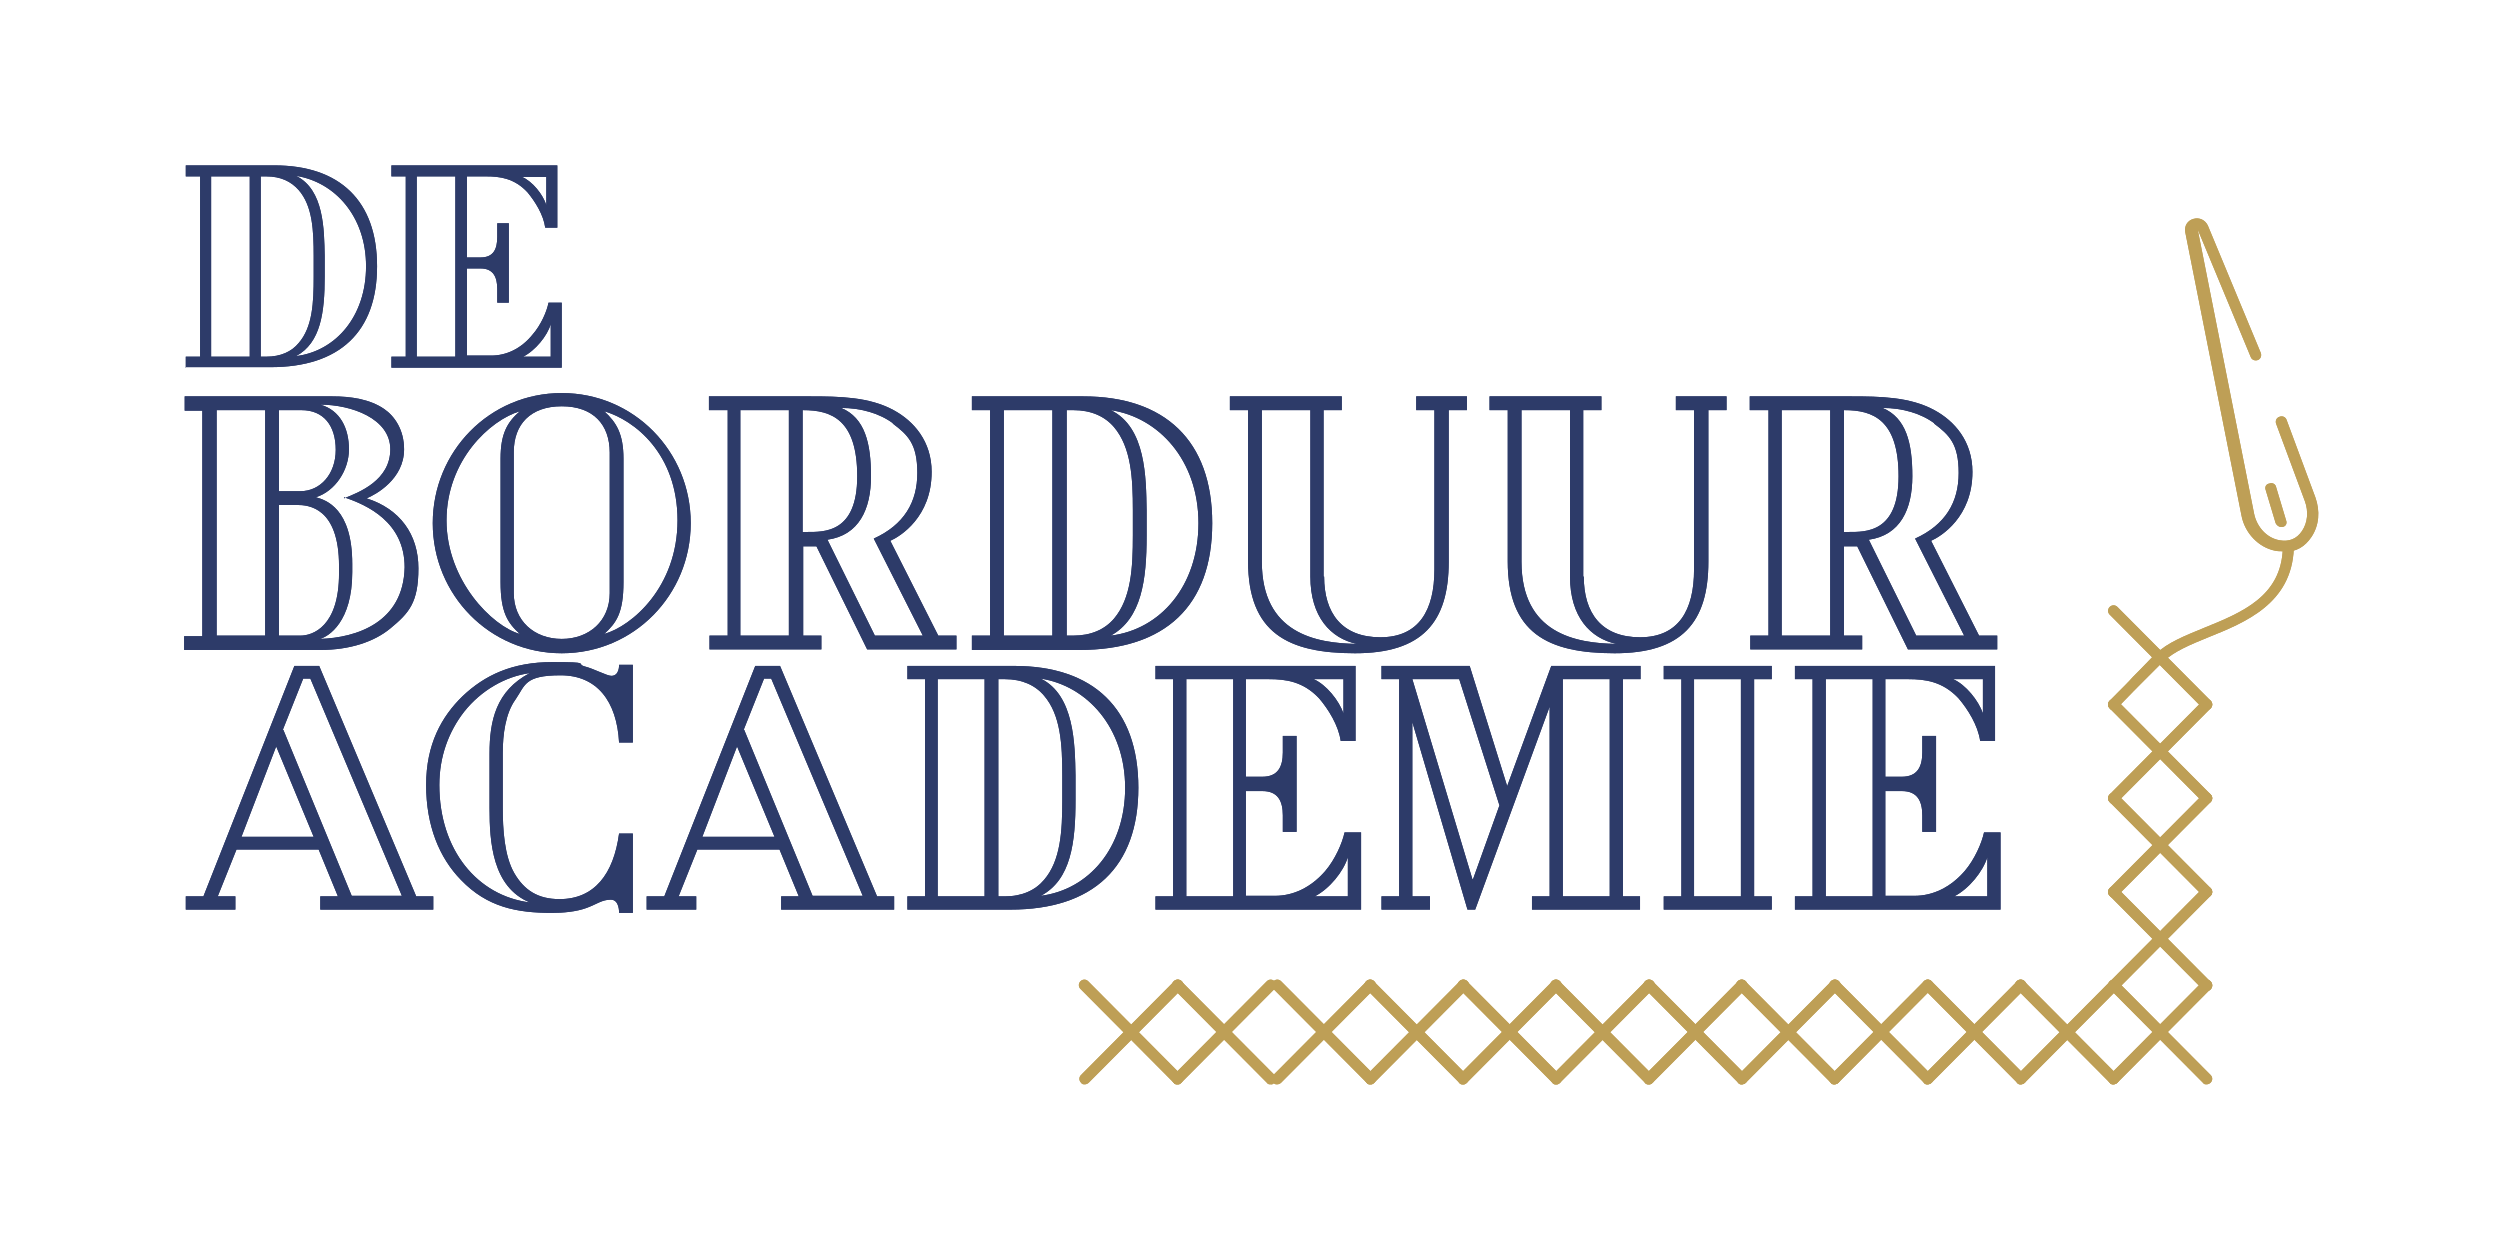 <?xml version="1.0" encoding="UTF-8"?>
<svg xmlns="http://www.w3.org/2000/svg" version="1.1" viewBox="0 0 453.5 226.8">
  <defs>
    <style>
      .cls-1 {
        fill: #2d3b69;
      }

      .cls-2 {
        fill: #be9f56;
      }
    </style>
  </defs>
  <!-- Generator: Adobe Illustrator 28.7.1, SVG Export Plug-In . SVG Version: 1.2.0 Build 142)  -->
  <g>
    <g id="Laag_1">
      <g id="Laag_2">
        <g>
          <g>
            <g>
              <path class="cls-1" d="M33.5,74.4v-2.5h26.8c3.3,0,6.8.5,9.4,2.3,1.9,1.3,3.6,3.8,3.6,7.3,0,5.4-5.1,8.2-6.8,8.9,6,1.9,9.4,6.5,9.4,12.7s-1.7,8.1-5.1,10.9c-2.9,2.4-7.3,3.9-12.7,3.9h-24.7v-2.5h3.3v-40.9h-3.3.1ZM48.1,115.3v-40.9h-8.8v40.9h8.8ZM50.6,89.1h3.9c3.6,0,6.4-3.1,6.4-7.5s-2.2-7.2-6.2-7.2h-4.1v14.7h0ZM54.5,115.3c2.2,0,7-1.6,7-11.3v-1.3c0-10.7-5.6-11.1-7.6-11.1h-3.3v23.7h3.9ZM62.4,90.4c2.8-1.1,8.4-3.3,8.4-8.9s-7.1-8.1-12.7-8.1c3.6,1,5.2,4.3,5.2,8.1s-2.5,7.6-6,8.7c1.8.5,6.6,2,6.6,12.1v1.5c0,9-4.3,11.7-5.9,12.1,6.7-.2,15.2-3,15.4-13,0-8.2-6.8-11.3-11-12.7v.2Z"></path>
              <path class="cls-1" d="M101.9,71.3c13.1,0,23.4,10.6,23.4,23.6s-10.3,23.6-23.4,23.6-23.4-10.6-23.4-23.6,10.3-23.6,23.4-23.6ZM90.8,83.2c0-4.5,1.2-6.6,3.5-8.6-5.4,1.6-13.3,8.9-13.3,19.8s8.3,19.2,13.3,20.6c-2.2-2-3.5-3.9-3.5-9.4v-22.4ZM110.6,82.1c0-5.1-3-8.4-8.7-8.4s-8.7,3.3-8.7,8.3v25.6c0,5,3.7,8.3,8.7,8.3s8.7-3.3,8.7-8.3v-25.5ZM113.1,105.6c0,5.6-1.3,7.4-3.5,9.4,5-1.4,13.3-8.5,13.3-20.6s-7.8-18.2-13.3-19.8c2.2,2,3.5,4.1,3.5,8.6v22.4Z"></path>
              <path class="cls-1" d="M131.9,74.4h-3.3v-2.5h18.4c5.3,0,10.7.1,15.1,2.5,3.7,2,6.9,5.7,6.9,11.2,0,8.2-5.7,11.7-7.5,12.5l8.7,17.2h3.3v2.5h-16.2l-9.2-18.7h-2.4v16.2h3.3v2.5h-20.3v-2.5h3.3v-40.9h0ZM143.1,115.3v-40.9h-8.8v40.9h8.8ZM145.6,74.4v22.1h.8c3.1,0,9.1.2,9.1-10.1s-4.7-12-9.8-12h-.1ZM162,76.8c-2.4-1.8-5.8-2.8-9.4-2.8,4.3,1.8,5.4,6.4,5.4,12.4s-2.2,10.7-7.9,11.5l8.6,17.4h8.7l-8.9-17.6c5.5-2.5,7.9-6.6,7.9-11.9s-1.7-6.9-4.5-9h0Z"></path>
              <path class="cls-1" d="M176.3,117.8v-2.5h3.3v-40.9h-3.3v-2.5h20.2c14.8,0,23.4,8,23.4,23s-8.5,23-24.1,23h-19.5ZM190.9,115.3v-40.9h-8.8v40.9h8.8ZM205.5,92.6c0-5.9-.3-11.4-3.4-15.1-1.7-2-4.2-3.1-7.4-3.1h-1.2v40.9h1.2c3.2,0,5.7-1.1,7.4-3.1,3.1-3.7,3.4-9.2,3.4-15.1v-4.6h0ZM208,97.2c0,8-.9,15-6.5,18.1,9-1.1,15.9-9,15.9-20.4s-7.2-19.2-15.9-20.5c6.4,3.1,6.4,12.3,6.5,18.2v4.6h0Z"></path>
              <path class="cls-1" d="M240.2,104.6c0,6.6,3.2,11,10.2,11s9.8-4.9,9.8-12.3v-28.9h-3.3v-2.5h9.2v2.5h-3.3v27.5c0,11-4.8,16.6-17,16.6s-19.4-3.7-19.4-16.7v-27.4h-3.3v-2.5h20.3v2.5h-3.3v30.2h0ZM237.7,74.4h-8.8v27.5c0,13,9.8,14.8,17.2,14.9-4.7-1-8.4-4.9-8.4-12.2v-30.2h0Z"></path>
              <path class="cls-1" d="M287.3,104.6c0,6.6,3.2,11,10.2,11s9.8-4.9,9.8-12.3v-28.9h-3.3v-2.5h9.2v2.5h-3.3v27.5c0,11-4.8,16.6-17,16.6s-19.4-3.7-19.4-16.7v-27.4h-3.3v-2.5h20.3v2.5h-3.3v30.2h0ZM284.8,74.4h-8.8v27.5c0,13,9.8,14.8,17.2,14.9-4.7-1-8.4-4.9-8.4-12.2v-30.2h0Z"></path>
              <path class="cls-1" d="M320.7,74.4h-3.3v-2.5h18.4c5.3,0,10.7.1,15.1,2.5,3.7,2,6.9,5.7,6.9,11.2,0,8.2-5.7,11.7-7.5,12.5l8.7,17.2h3.3v2.5h-16.2l-9.2-18.7h-2.4v16.2h3.3v2.5h-20.3v-2.5h3.3v-40.9h0ZM332,115.3v-40.9h-8.8v40.9h8.8ZM334.5,74.4v22.1h.8c3.1,0,9.1.2,9.1-10.1s-4.7-12-9.8-12h0ZM350.9,76.8c-2.4-1.8-5.8-2.8-9.4-2.8,4.3,1.8,5.4,6.4,5.4,12.4s-2.2,10.7-7.9,11.5l8.6,17.4h8.7l-8.9-17.6c5.5-2.5,7.9-6.6,7.9-11.9s-1.7-6.9-4.5-9h.1Z"></path>
            </g>
            <g>
              <path class="cls-1" d="M33.7,66.7v-2h2.6V32h-2.6v-2h16.1c11.8,0,18.6,6.4,18.6,18.3s-6.8,18.3-19.3,18.3h-15.5,0ZM45.3,64.7V32h-7v32.7h7ZM56.9,46.5c0-4.7-.2-9.1-2.7-12-1.4-1.6-3.3-2.5-5.9-2.5h-1v32.7h1c2.6,0,4.6-.9,5.9-2.5,2.5-2.9,2.7-7.3,2.7-12v-3.7ZM58.9,50.2c0,6.4-.7,12-5.2,14.4,7.2-.9,12.7-7.2,12.7-16.3s-5.7-15.3-12.7-16.4c5.1,2.5,5.1,9.8,5.2,14.5v3.7h0Z"></path>
              <path class="cls-1" d="M101.9,55.1v11.6h-30.9v-2h2.6V32h-2.6v-2h30.1v11.3h-2.2c-.3-2.3-1.8-4.7-3.2-6.4-2.4-2.6-5.1-2.9-7.5-2.9h-3.5v14.7h2.5c2.3,0,3-1.5,3-3.7v-2.5h2.1v14.4h-2.1v-2.5c0-2.1-.7-3.7-3-3.7h-2.5v15.8h4.4c2.7,0,5.4-1.2,7.5-3.8,1.5-1.7,2.6-4.2,2.9-5.8h2.4v.2ZM82.6,64.7V32h-7v32.7h7ZM94.7,32.1c1.9.8,3.8,3.2,4.4,5.1v-5.1h-4.4ZM94.9,64.7h5v-5.9c-.6,2.1-2.8,4.8-5,5.9Z"></path>
            </g>
            <g>
              <path class="cls-1" d="M78.6,162.6v2.4h-20.5v-2.4h3.2l-3.5-8.5h-14.9l-3.4,8.5h3.2v2.4h-9v-2.4h3.2l16.5-41.8h4.5l17.6,41.8h3.2-.1ZM43.8,151.8h13.1l-6.8-16.4-6.3,16.4ZM51.4,132.4l12.4,30.1h9.1l-16.6-39.4h-1.3l-3.7,9.3h0Z"></path>
              <path class="cls-1" d="M114.8,151.3v14.3h-2.5s.1-2.4-1.5-2.4-2.5.8-4.4,1.5-4.3.9-6.3.9c-6.3,0-11.7-1-16.5-6-3.9-4-6.3-9.8-6.3-17.2s2.8-12.4,6.6-16.1c4-3.8,9-6.2,16.3-6.2s4.1.3,5.9.8c1.6.4,4,1.7,4.8,1.7,1.5,0,1.4-2,1.4-2h2.5v14.1h-2.5c-.4-7.5-4-12.2-10.6-12.2s-6.4,1.8-8.2,4.4c-1.8,2.5-2.3,6.3-2.3,9.7v9.9c0,4,.3,8.8,2.1,11.9s4.3,4.7,8.2,4.7c6.3,0,9.8-4.5,10.8-11.9h2.5ZM88.8,136.7c0-6,1.2-11.4,7.3-14.6-4.4.6-8.8,3.1-11.9,7-2.8,3.6-4.5,8.1-4.5,13.3,0,11.8,6.9,20.1,16.4,21.3-6.8-2.8-7.3-11-7.3-17.1v-9.9h0Z"></path>
              <path class="cls-1" d="M162.2,162.6v2.4h-20.5v-2.4h3.2l-3.5-8.5h-14.9l-3.4,8.5h3.2v2.4h-9v-2.4h3.2l16.5-41.8h4.5l17.6,41.8h3.2-.1ZM127.4,151.8h13.1l-6.8-16.4-6.3,16.4h0ZM135,132.4l12.4,30.1h9.1l-16.6-39.4h-1.3l-3.7,9.3h.1Z"></path>
              <path class="cls-1" d="M164.6,165v-2.4h3.2v-39.4h-3.2v-2.4h19.4c14.3,0,22.5,7.7,22.5,22.1s-8.2,22.1-23.2,22.1h-18.7,0ZM178.6,162.6v-39.4h-8.5v39.4h8.5ZM192.7,140.7c0-5.7-.3-11-3.3-14.5-1.6-1.9-4-3-7.1-3h-1.2v39.4h1.2c3.1,0,5.5-1.1,7.1-3,3-3.5,3.3-8.8,3.3-14.5v-4.4ZM195.1,145.1c0,7.7-.8,14.5-6.3,17.4,8.7-1.1,15.3-8.7,15.3-19.6s-6.9-18.5-15.3-19.8c6.1,3,6.2,11.9,6.3,17.6v4.4Z"></path>
              <path class="cls-1" d="M246.9,151v14h-37.3v-2.4h3.2v-39.4h-3.2v-2.4h36.3v13.6h-2.7c-.4-2.8-2.2-5.7-3.9-7.7-2.9-3.1-6.1-3.5-9.1-3.5h-4.2v17.7h3c2.8,0,3.7-1.8,3.7-4.4v-3h2.5v17.4h-2.5v-3c0-2.6-.9-4.4-3.7-4.4h-3v19h5.3c3.3,0,6.5-1.5,9.1-4.5,1.8-2.1,3.1-5.1,3.5-7h3ZM223.7,162.6v-39.4h-8.5v39.4h8.5ZM238.3,123.2c2.3,1,4.6,3.9,5.4,6.2v-6.2h-5.4ZM238.5,162.6h6v-7.1c-.8,2.6-3.3,5.7-6,7.1Z"></path>
              <path class="cls-1" d="M297.5,162.6v2.4h-19.6v-2.4h3.2v-34.4l-13.5,36.8h-1.4l-10-34v31.6h3.2v2.4h-8.8v-2.4h3.2v-39.4h-3.2v-2.4h16l6.8,21.8,8-21.8h16.2v2.4h-3.2v39.4h3.2-.1ZM267.2,159.5h0l4.8-13.4-7.3-22.9h-8.5l10.9,36.3h.1ZM292,162.6v-39.4h-8.5v39.4h8.5Z"></path>
              <path class="cls-1" d="M318.2,162.6h3.2v2.4h-19.6v-2.4h3.2v-39.4h-3.2v-2.4h19.6v2.4h-3.2v39.4ZM315.8,162.6v-39.4h-8.5v39.4h8.5Z"></path>
              <path class="cls-1" d="M362.9,151v14h-37.3v-2.4h3.2v-39.4h-3.2v-2.4h36.3v13.6h-2.7c-.4-2.8-2.2-5.7-3.9-7.7-2.9-3.1-6.1-3.5-9.1-3.5h-4.2v17.7h3c2.8,0,3.7-1.8,3.7-4.4v-3h2.5v17.4h-2.5v-3c0-2.6-.9-4.4-3.7-4.4h-3v19h5.3c3.3,0,6.5-1.5,9.1-4.5,1.8-2.1,3.1-5.1,3.5-7h3ZM339.7,162.6v-39.4h-8.5v39.4h8.5ZM354.3,123.2c2.3,1,4.6,3.9,5.4,6.2v-6.2h-5.4ZM354.5,162.6h6v-7.1c-.8,2.6-3.3,5.7-6,7.1Z"></path>
            </g>
          </g>
          <g>
            <g>
              <path class="cls-2" d="M414.1,100c-.4,0-.9,0-1.4-.1-3-.6-5.5-3.2-6.1-6.4l-10.2-51.4c-.2-1.1.4-2.1,1.5-2.4s2.1.2,2.6,1.2l9.6,23.1c.2.5,0,1.1-.5,1.3-.5.2-1.1,0-1.3-.5l-9.6-23.1h0c0,0,0,0,0,.1l10.2,51.4c.5,2.4,2.3,4.4,4.6,4.8,1.7.3,3.1-.2,4.1-1.7s1.2-3.5.5-5.4l-5.2-14c-.2-.5,0-1.1.6-1.3.5-.2,1.1,0,1.3.6l5.2,14c.9,2.5.7,5.1-.7,7.2-1.2,1.8-2.8,2.7-4.8,2.7h-.3Z"></path>
              <path class="cls-2" d="M413.8,95.6c-.4,0-.8-.3-1-.7l-1.8-6c-.2-.5,0-1.1.7-1.2.5-.2,1.1.1,1.2.7l1.8,6c.2.5,0,1.1-.7,1.2h-.3,0Z"></path>
            </g>
            <path class="cls-2" d="M391.8,120.3c-.3,0-.5,0-.7-.3-.4-.4-.4-1,0-1.4,2-2,5.3-3.3,8.7-4.7,6.9-2.8,14-5.7,14.3-14.4,0-.6.5-1,1-1s1,.5,1,1c-.4,10-8.8,13.4-15.5,16.1-3.2,1.3-6.3,2.6-8,4.3-.2.2-.5.3-.7.3h0Z"></path>
            <g>
              <path class="cls-2" d="M383.4,128.8c-.3,0-.5,0-.7-.3-.4-.4-.4-1,0-1.4,2.8-2.8,3.5-3.5,4.2-4.3.7-.7,1.4-1.4,4.2-4.3.4-.4,1-.4,1.4,0s.4,1,0,1.4l-4.2,4.2c-.7.7-1.4,1.4-4.2,4.3-.2.2-.5.3-.7.3h0Z"></path>
              <path class="cls-2" d="M400.3,128.8c-.3,0-.5,0-.7-.3l-16.9-17c-.4-.4-.4-1,0-1.4s1-.4,1.4,0l16.9,17c.4.4.4,1,0,1.4-.2.2-.5.3-.7.3Z"></path>
            </g>
            <g>
              <path class="cls-2" d="M383.4,145.8c-.3,0-.5,0-.7-.3-.4-.4-.4-1,0-1.4l16.9-17c.4-.4,1-.4,1.4,0s.4,1,0,1.4l-16.9,17c-.2.2-.5.3-.7.3Z"></path>
              <path class="cls-2" d="M400.3,145.8c-.3,0-.5,0-.7-.3l-16.9-17c-.4-.4-.4-1,0-1.4s1-.4,1.4,0l16.9,17c.4.4.4,1,0,1.4-.2.2-.5.3-.7.3Z"></path>
            </g>
            <g>
              <path class="cls-2" d="M383.4,162.8c-.3,0-.5,0-.7-.3-.4-.4-.4-1,0-1.4l16.9-17c.4-.4,1-.4,1.4,0s.4,1,0,1.4l-16.9,17c-.2.2-.5.3-.7.3Z"></path>
              <path class="cls-2" d="M400.3,162.8c-.3,0-.5,0-.7-.3l-16.9-17c-.4-.4-.4-1,0-1.4s1-.4,1.4,0l16.9,17c.4.4.4,1,0,1.4-.2.2-.5.3-.7.3Z"></path>
            </g>
            <g>
              <path class="cls-2" d="M383.4,179.8c-.3,0-.5,0-.7-.3-.4-.4-.4-1,0-1.4l16.9-17c.4-.4,1-.4,1.4,0s.4,1,0,1.4l-16.9,17c-.2.2-.5.3-.7.3Z"></path>
              <path class="cls-2" d="M400.3,179.8c-.3,0-.5,0-.7-.3l-16.9-17c-.4-.4-.4-1,0-1.4s1-.4,1.4,0l16.9,17c.4.4.4,1,0,1.4-.2.2-.5.3-.7.3Z"></path>
            </g>
            <g>
              <path class="cls-2" d="M383.4,196.7c-.3,0-.5,0-.7-.3-.4-.4-.4-1,0-1.4l16.9-17c.4-.4,1-.4,1.4,0s.4,1,0,1.4l-16.9,17c-.2.2-.5.3-.7.3Z"></path>
              <path class="cls-2" d="M400.3,196.7c-.3,0-.5,0-.7-.3l-16.9-17c-.4-.4-.4-1,0-1.4s1-.4,1.4,0l16.9,17c.4.4.4,1,0,1.4-.2.2-.5.3-.7.3Z"></path>
            </g>
            <g>
              <path class="cls-2" d="M366.6,196.7c-.3,0-.5,0-.7-.3-.4-.4-.4-1,0-1.4l16.9-17c.4-.4,1-.4,1.4,0s.4,1,0,1.4l-16.9,17c-.2.2-.5.3-.7.3Z"></path>
              <path class="cls-2" d="M383.4,196.7c-.3,0-.5,0-.7-.3l-16.9-17c-.4-.4-.4-1,0-1.4s1-.4,1.4,0l16.9,17c.4.4.4,1,0,1.4-.2.2-.5.3-.7.3Z"></path>
            </g>
            <g>
              <path class="cls-2" d="M349.7,196.7c-.3,0-.5,0-.7-.3-.4-.4-.4-1,0-1.4l16.9-17c.4-.4,1-.4,1.4,0s.4,1,0,1.4l-16.9,17c-.2.2-.5.3-.7.3Z"></path>
              <path class="cls-2" d="M366.6,196.7c-.3,0-.5,0-.7-.3l-16.9-17c-.4-.4-.4-1,0-1.4s1-.4,1.4,0l16.9,17c.4.4.4,1,0,1.4-.2.2-.5.3-.7.3Z"></path>
            </g>
            <g>
              <path class="cls-2" d="M332.8,196.7c-.3,0-.5,0-.7-.3-.4-.4-.4-1,0-1.4l16.9-17c.4-.4,1-.4,1.4,0s.4,1,0,1.4l-16.9,17c-.2.2-.5.3-.7.3Z"></path>
              <path class="cls-2" d="M349.7,196.7c-.3,0-.5,0-.7-.3l-16.9-17c-.4-.4-.4-1,0-1.4s1-.4,1.4,0l16.9,17c.4.4.4,1,0,1.4-.2.2-.5.3-.7.3Z"></path>
            </g>
            <g>
              <path class="cls-2" d="M316,196.7c-.3,0-.5,0-.7-.3-.4-.4-.4-1,0-1.4l16.9-17c.4-.4,1-.4,1.4,0s.4,1,0,1.4l-16.9,17c-.2.2-.5.3-.7.3Z"></path>
              <path class="cls-2" d="M332.8,196.7c-.3,0-.5,0-.7-.3l-16.9-17c-.4-.4-.4-1,0-1.4s1-.4,1.4,0l16.9,17c.4.4.4,1,0,1.4-.2.2-.5.3-.7.3Z"></path>
            </g>
            <g>
              <path class="cls-2" d="M299.1,196.7c-.3,0-.5,0-.7-.3-.4-.4-.4-1,0-1.4l16.9-17c.4-.4,1-.4,1.4,0s.4,1,0,1.4l-16.9,17c-.2.2-.5.3-.7.3h0Z"></path>
              <path class="cls-2" d="M316,196.7c-.3,0-.5,0-.7-.3l-16.9-17c-.4-.4-.4-1,0-1.4s1-.4,1.4,0l16.9,17c.4.4.4,1,0,1.4-.2.2-.5.3-.7.3Z"></path>
            </g>
            <g>
              <path class="cls-2" d="M282.3,196.7c-.3,0-.5,0-.7-.3-.4-.4-.4-1,0-1.4l16.9-17c.4-.4,1-.4,1.4,0s.4,1,0,1.4l-16.9,17c-.2.2-.5.3-.7.3h0Z"></path>
              <path class="cls-2" d="M299.1,196.7c-.3,0-.5,0-.7-.3l-16.9-17c-.4-.4-.4-1,0-1.4s1-.4,1.4,0l16.9,17c.4.4.4,1,0,1.4s-.5.3-.7.3h0Z"></path>
            </g>
            <g>
              <path class="cls-2" d="M265.4,196.7c-.3,0-.5,0-.7-.3-.4-.4-.4-1,0-1.4l16.9-17c.4-.4,1-.4,1.4,0s.4,1,0,1.4l-16.9,17c-.2.2-.5.3-.7.3h0Z"></path>
              <path class="cls-2" d="M282.3,196.7c-.3,0-.5,0-.7-.3l-16.9-17c-.4-.4-.4-1,0-1.4s1-.4,1.4,0l16.9,17c.4.4.4,1,0,1.4s-.5.3-.7.3h0Z"></path>
            </g>
            <g>
              <path class="cls-2" d="M248.6,196.7c-.3,0-.5,0-.7-.3-.4-.4-.4-1,0-1.4l16.9-17c.4-.4,1-.4,1.4,0s.4,1,0,1.4l-16.9,17c-.2.2-.5.3-.7.3h0Z"></path>
              <path class="cls-2" d="M265.4,196.7c-.3,0-.5,0-.7-.3l-16.9-17c-.4-.4-.4-1,0-1.4s1-.4,1.4,0l16.9,17c.4.4.4,1,0,1.4s-.5.3-.7.3h0Z"></path>
            </g>
            <g>
              <path class="cls-2" d="M231.7,196.7c-.3,0-.5,0-.7-.3-.4-.4-.4-1,0-1.4l16.9-17c.4-.4,1-.4,1.4,0s.4,1,0,1.4l-16.9,17c-.2.2-.5.3-.7.3h0Z"></path>
              <path class="cls-2" d="M248.6,196.7c-.3,0-.5,0-.7-.3l-16.9-17c-.4-.4-.4-1,0-1.4s1-.4,1.4,0l16.9,17c.4.4.4,1,0,1.4s-.5.3-.7.3h0Z"></path>
            </g>
            <g>
              <path class="cls-2" d="M213.6,196.7c-.3,0-.5,0-.7-.3-.4-.4-.4-1,0-1.4l16.9-17c.4-.4,1-.4,1.4,0s.4,1,0,1.4l-16.9,17c-.2.2-.5.3-.7.3h0Z"></path>
              <path class="cls-2" d="M230.5,196.7c-.3,0-.5,0-.7-.3l-16.9-17c-.4-.4-.4-1,0-1.4s1-.4,1.4,0l16.9,17c.4.4.4,1,0,1.4s-.5.3-.7.3h0Z"></path>
            </g>
            <g>
              <path class="cls-2" d="M196.8,196.7c-.3,0-.5,0-.7-.3-.4-.4-.4-1,0-1.4l16.9-17c.4-.4,1-.4,1.4,0s.4,1,0,1.4l-16.9,17c-.2.2-.5.3-.7.3h0Z"></path>
              <path class="cls-2" d="M213.6,196.7c-.3,0-.5,0-.7-.3l-16.9-17c-.4-.4-.4-1,0-1.4s1-.4,1.4,0l16.9,17c.4.4.4,1,0,1.4s-.4.3-.7.3h0Z"></path>
            </g>
          </g>
          <g>
            <g>
              <path class="cls-1" d="M33.5,74.4v-2.5h26.8c3.3,0,6.8.5,9.4,2.3,1.9,1.3,3.6,3.8,3.6,7.3,0,5.4-5.1,8.2-6.8,8.9,6,1.9,9.4,6.5,9.4,12.7s-1.7,8.1-5.1,10.9c-2.9,2.4-7.3,3.9-12.7,3.9h-24.7v-2.5h3.3v-40.9h-3.3.1ZM48.1,115.3v-40.9h-8.8v40.9h8.8ZM50.6,89.1h3.9c3.6,0,6.4-3.1,6.4-7.5s-2.2-7.2-6.2-7.2h-4.1v14.7h0ZM54.5,115.3c2.2,0,7-1.6,7-11.3v-1.3c0-10.7-5.6-11.1-7.6-11.1h-3.3v23.7h3.9ZM62.4,90.4c2.8-1.1,8.4-3.3,8.4-8.9s-7.1-8.1-12.7-8.1c3.6,1,5.2,4.3,5.2,8.1s-2.5,7.6-6,8.7c1.8.5,6.6,2,6.6,12.1v1.5c0,9-4.3,11.7-5.9,12.1,6.7-.2,15.2-3,15.4-13,0-8.2-6.8-11.3-11-12.7v.2Z"></path>
              <path class="cls-1" d="M101.9,71.3c13.1,0,23.4,10.6,23.4,23.6s-10.3,23.6-23.4,23.6-23.4-10.6-23.4-23.6,10.3-23.6,23.4-23.6ZM90.8,83.2c0-4.5,1.2-6.6,3.5-8.6-5.4,1.6-13.3,8.9-13.3,19.8s8.3,19.2,13.3,20.6c-2.2-2-3.5-3.9-3.5-9.4v-22.4ZM110.6,82.1c0-5.1-3-8.4-8.7-8.4s-8.7,3.3-8.7,8.3v25.6c0,5,3.7,8.3,8.7,8.3s8.7-3.3,8.7-8.3v-25.5ZM113.1,105.6c0,5.6-1.3,7.4-3.5,9.4,5-1.4,13.3-8.5,13.3-20.6s-7.8-18.2-13.3-19.8c2.2,2,3.5,4.1,3.5,8.6v22.4Z"></path>
              <path class="cls-1" d="M131.9,74.4h-3.3v-2.5h18.4c5.3,0,10.7.1,15.1,2.5,3.7,2,6.9,5.7,6.9,11.2,0,8.2-5.7,11.7-7.5,12.5l8.7,17.2h3.3v2.5h-16.2l-9.2-18.7h-2.4v16.2h3.3v2.5h-20.3v-2.5h3.3v-40.9h0ZM143.1,115.3v-40.9h-8.8v40.9h8.8ZM145.6,74.4v22.1h.8c3.1,0,9.1.2,9.1-10.1s-4.7-12-9.8-12h-.1ZM162,76.8c-2.4-1.8-5.8-2.8-9.4-2.8,4.3,1.8,5.4,6.4,5.4,12.4s-2.2,10.7-7.9,11.5l8.6,17.4h8.7l-8.9-17.6c5.5-2.5,7.9-6.6,7.9-11.9s-1.7-6.9-4.5-9h0Z"></path>
              <path class="cls-1" d="M176.3,117.8v-2.5h3.3v-40.9h-3.3v-2.5h20.2c14.8,0,23.4,8,23.4,23s-8.5,23-24.1,23h-19.5ZM190.9,115.3v-40.9h-8.8v40.9h8.8ZM205.5,92.6c0-5.9-.3-11.4-3.4-15.1-1.7-2-4.2-3.1-7.4-3.1h-1.2v40.9h1.2c3.2,0,5.7-1.1,7.4-3.1,3.1-3.7,3.4-9.2,3.4-15.1v-4.6h0ZM208,97.2c0,8-.9,15-6.5,18.1,9-1.1,15.9-9,15.9-20.4s-7.2-19.2-15.9-20.5c6.4,3.1,6.4,12.3,6.5,18.2v4.6h0Z"></path>
              <path class="cls-1" d="M240.2,104.6c0,6.6,3.2,11,10.2,11s9.8-4.9,9.8-12.3v-28.9h-3.3v-2.5h9.2v2.5h-3.3v27.5c0,11-4.8,16.6-17,16.6s-19.4-3.7-19.4-16.7v-27.4h-3.3v-2.5h20.3v2.5h-3.3v30.2h0ZM237.7,74.4h-8.8v27.5c0,13,9.8,14.8,17.2,14.9-4.7-1-8.4-4.9-8.4-12.2v-30.2h0Z"></path>
              <path class="cls-1" d="M287.3,104.6c0,6.6,3.2,11,10.2,11s9.8-4.9,9.8-12.3v-28.9h-3.3v-2.5h9.2v2.5h-3.3v27.5c0,11-4.8,16.6-17,16.6s-19.4-3.7-19.4-16.7v-27.4h-3.3v-2.5h20.3v2.5h-3.3v30.2h0ZM284.8,74.4h-8.8v27.5c0,13,9.8,14.8,17.2,14.9-4.7-1-8.4-4.9-8.4-12.2v-30.2h0Z"></path>
              <path class="cls-1" d="M320.7,74.4h-3.3v-2.5h18.4c5.3,0,10.7.1,15.1,2.5,3.7,2,6.9,5.7,6.9,11.2,0,8.2-5.7,11.7-7.5,12.5l8.7,17.2h3.3v2.5h-16.2l-9.2-18.7h-2.4v16.2h3.3v2.5h-20.3v-2.5h3.3v-40.9h0ZM332,115.3v-40.9h-8.8v40.9h8.8ZM334.5,74.4v22.1h.8c3.1,0,9.1.2,9.1-10.1s-4.7-12-9.8-12h0ZM350.9,76.8c-2.4-1.8-5.8-2.8-9.4-2.8,4.3,1.8,5.4,6.4,5.4,12.4s-2.2,10.7-7.9,11.5l8.6,17.4h8.7l-8.9-17.6c5.5-2.5,7.9-6.6,7.9-11.9s-1.7-6.9-4.5-9h.1Z"></path>
            </g>
            <g>
              <path class="cls-1" d="M33.7,66.7v-2h2.6V32h-2.6v-2h16.1c11.8,0,18.6,6.4,18.6,18.3s-6.8,18.3-19.3,18.3h-15.5,0ZM45.3,64.7V32h-7v32.7h7ZM56.9,46.5c0-4.7-.2-9.1-2.7-12-1.4-1.6-3.3-2.5-5.9-2.5h-1v32.7h1c2.6,0,4.6-.9,5.9-2.5,2.5-2.9,2.7-7.3,2.7-12v-3.7ZM58.9,50.2c0,6.4-.7,12-5.2,14.4,7.2-.9,12.7-7.2,12.7-16.3s-5.7-15.3-12.7-16.4c5.1,2.5,5.1,9.8,5.2,14.5v3.7h0Z"></path>
              <path class="cls-1" d="M101.9,55.1v11.6h-30.9v-2h2.6V32h-2.6v-2h30.1v11.3h-2.2c-.3-2.3-1.8-4.7-3.2-6.4-2.4-2.6-5.1-2.9-7.5-2.9h-3.5v14.7h2.5c2.3,0,3-1.5,3-3.7v-2.5h2.1v14.4h-2.1v-2.5c0-2.1-.7-3.7-3-3.7h-2.5v15.8h4.4c2.7,0,5.4-1.2,7.5-3.8,1.5-1.7,2.6-4.2,2.9-5.8h2.4v.2ZM82.6,64.7V32h-7v32.7h7ZM94.7,32.1c1.9.8,3.8,3.2,4.4,5.1v-5.1h-4.4ZM94.9,64.7h5v-5.9c-.6,2.1-2.8,4.8-5,5.9Z"></path>
            </g>
            <g>
              <path class="cls-1" d="M78.6,162.6v2.4h-20.5v-2.4h3.2l-3.5-8.5h-14.9l-3.4,8.5h3.2v2.4h-9v-2.4h3.2l16.5-41.8h4.5l17.6,41.8h3.2-.1ZM43.8,151.8h13.1l-6.8-16.4-6.3,16.4ZM51.4,132.4l12.4,30.1h9.1l-16.6-39.4h-1.3l-3.7,9.3h0Z"></path>
              <path class="cls-1" d="M114.8,151.3v14.3h-2.5s.1-2.4-1.5-2.4-2.5.8-4.4,1.5-4.3.9-6.3.9c-6.3,0-11.7-1-16.5-6-3.9-4-6.3-9.8-6.3-17.2s2.8-12.4,6.6-16.1c4-3.8,9-6.2,16.3-6.2s4.1.3,5.9.8c1.6.4,4,1.7,4.8,1.7,1.5,0,1.4-2,1.4-2h2.5v14.1h-2.5c-.4-7.5-4-12.2-10.6-12.2s-6.4,1.8-8.2,4.4c-1.8,2.5-2.3,6.3-2.3,9.7v9.9c0,4,.3,8.8,2.1,11.9s4.3,4.7,8.2,4.7c6.3,0,9.8-4.5,10.8-11.9h2.5ZM88.8,136.7c0-6,1.2-11.4,7.3-14.6-4.4.6-8.8,3.1-11.9,7-2.8,3.6-4.5,8.1-4.5,13.3,0,11.8,6.9,20.1,16.4,21.3-6.8-2.8-7.3-11-7.3-17.1v-9.9h0Z"></path>
              <path class="cls-1" d="M162.2,162.6v2.4h-20.5v-2.4h3.2l-3.5-8.5h-14.9l-3.4,8.5h3.2v2.4h-9v-2.4h3.2l16.5-41.8h4.5l17.6,41.8h3.2-.1ZM127.4,151.8h13.1l-6.8-16.4-6.3,16.4h0ZM135,132.4l12.4,30.1h9.1l-16.6-39.4h-1.3l-3.7,9.3h.1Z"></path>
              <path class="cls-1" d="M164.6,165v-2.4h3.2v-39.4h-3.2v-2.4h19.4c14.3,0,22.5,7.7,22.5,22.1s-8.2,22.1-23.2,22.1h-18.7,0ZM178.6,162.6v-39.4h-8.5v39.4h8.5ZM192.7,140.7c0-5.7-.3-11-3.3-14.5-1.6-1.9-4-3-7.1-3h-1.2v39.4h1.2c3.1,0,5.5-1.1,7.1-3,3-3.5,3.3-8.8,3.3-14.5v-4.4ZM195.1,145.1c0,7.7-.8,14.5-6.3,17.4,8.7-1.1,15.3-8.7,15.3-19.6s-6.9-18.5-15.3-19.8c6.1,3,6.2,11.9,6.3,17.6v4.4Z"></path>
              <path class="cls-1" d="M246.9,151v14h-37.3v-2.4h3.2v-39.4h-3.2v-2.4h36.3v13.6h-2.7c-.4-2.8-2.2-5.7-3.9-7.7-2.9-3.1-6.1-3.5-9.1-3.5h-4.2v17.7h3c2.8,0,3.7-1.8,3.7-4.4v-3h2.5v17.4h-2.5v-3c0-2.6-.9-4.4-3.7-4.4h-3v19h5.3c3.3,0,6.5-1.5,9.1-4.5,1.8-2.1,3.1-5.1,3.5-7h3ZM223.7,162.6v-39.4h-8.5v39.4h8.5ZM238.3,123.2c2.3,1,4.6,3.9,5.4,6.2v-6.2h-5.4ZM238.5,162.6h6v-7.1c-.8,2.6-3.3,5.7-6,7.1Z"></path>
              <path class="cls-1" d="M297.5,162.6v2.4h-19.6v-2.4h3.2v-34.4l-13.5,36.8h-1.4l-10-34v31.6h3.2v2.4h-8.8v-2.4h3.2v-39.4h-3.2v-2.4h16l6.8,21.8,8-21.8h16.2v2.4h-3.2v39.4h3.2-.1ZM267.2,159.5h0l4.8-13.4-7.3-22.9h-8.5l10.9,36.3h.1ZM292,162.6v-39.4h-8.5v39.4h8.5Z"></path>
              <path class="cls-1" d="M318.2,162.6h3.2v2.4h-19.6v-2.4h3.2v-39.4h-3.2v-2.4h19.6v2.4h-3.2v39.4ZM315.8,162.6v-39.4h-8.5v39.4h8.5Z"></path>
              <path class="cls-1" d="M362.9,151v14h-37.3v-2.4h3.2v-39.4h-3.2v-2.4h36.3v13.6h-2.7c-.4-2.8-2.2-5.7-3.9-7.7-2.9-3.1-6.1-3.5-9.1-3.5h-4.2v17.7h3c2.8,0,3.7-1.8,3.7-4.4v-3h2.5v17.4h-2.5v-3c0-2.6-.9-4.4-3.7-4.4h-3v19h5.3c3.3,0,6.5-1.5,9.1-4.5,1.8-2.1,3.1-5.1,3.5-7h3ZM339.7,162.6v-39.4h-8.5v39.4h8.5ZM354.3,123.2c2.3,1,4.6,3.9,5.4,6.2v-6.2h-5.4ZM354.5,162.6h6v-7.1c-.8,2.6-3.3,5.7-6,7.1Z"></path>
            </g>
          </g>
          <g>
            <g>
              <path class="cls-2" d="M414.1,100c-.4,0-.9,0-1.4-.1-3-.6-5.5-3.2-6.1-6.4l-10.2-51.4c-.2-1.1.4-2.1,1.5-2.4s2.1.2,2.6,1.2l9.6,23.1c.2.5,0,1.1-.5,1.3-.5.2-1.1,0-1.3-.5l-9.6-23.1h0c0,0,0,0,0,.1l10.2,51.4c.5,2.4,2.3,4.4,4.6,4.8,1.7.3,3.1-.2,4.1-1.7s1.2-3.5.5-5.4l-5.2-14c-.2-.5,0-1.1.6-1.3.5-.2,1.1,0,1.3.6l5.2,14c.9,2.5.7,5.1-.7,7.2-1.2,1.8-2.8,2.7-4.8,2.7h-.3Z"></path>
              <path class="cls-2" d="M413.8,95.6c-.4,0-.8-.3-1-.7l-1.8-6c-.2-.5,0-1.1.7-1.2.5-.2,1.1.1,1.2.7l1.8,6c.2.5,0,1.1-.7,1.2h-.3,0Z"></path>
            </g>
            <path class="cls-2" d="M391.8,120.3c-.3,0-.5,0-.7-.3-.4-.4-.4-1,0-1.4,2-2,5.3-3.3,8.7-4.7,6.9-2.8,14-5.7,14.3-14.4,0-.6.5-1,1-1s1,.5,1,1c-.4,10-8.8,13.4-15.5,16.1-3.2,1.3-6.3,2.6-8,4.3-.2.2-.5.3-.7.3h0Z"></path>
            <g>
              <path class="cls-2" d="M383.4,128.8c-.3,0-.5,0-.7-.3-.4-.4-.4-1,0-1.4,2.8-2.8,3.5-3.5,4.2-4.3.7-.7,1.4-1.4,4.2-4.3.4-.4,1-.4,1.4,0s.4,1,0,1.4l-4.2,4.2c-.7.7-1.4,1.4-4.2,4.3-.2.2-.5.3-.7.3h0Z"></path>
              <path class="cls-2" d="M400.3,128.8c-.3,0-.5,0-.7-.3l-16.9-17c-.4-.4-.4-1,0-1.4s1-.4,1.4,0l16.9,17c.4.4.4,1,0,1.4-.2.2-.5.3-.7.3Z"></path>
            </g>
            <g>
              <path class="cls-2" d="M383.4,145.8c-.3,0-.5,0-.7-.3-.4-.4-.4-1,0-1.4l16.9-17c.4-.4,1-.4,1.4,0s.4,1,0,1.4l-16.9,17c-.2.2-.5.3-.7.3Z"></path>
              <path class="cls-2" d="M400.3,145.8c-.3,0-.5,0-.7-.3l-16.9-17c-.4-.4-.4-1,0-1.4s1-.4,1.4,0l16.9,17c.4.4.4,1,0,1.4-.2.2-.5.3-.7.3Z"></path>
            </g>
            <g>
              <path class="cls-2" d="M383.4,162.8c-.3,0-.5,0-.7-.3-.4-.4-.4-1,0-1.4l16.9-17c.4-.4,1-.4,1.4,0s.4,1,0,1.4l-16.9,17c-.2.2-.5.3-.7.3Z"></path>
              <path class="cls-2" d="M400.3,162.8c-.3,0-.5,0-.7-.3l-16.9-17c-.4-.4-.4-1,0-1.4s1-.4,1.4,0l16.9,17c.4.4.4,1,0,1.4-.2.2-.5.3-.7.3Z"></path>
            </g>
            <g>
              <path class="cls-2" d="M383.4,179.8c-.3,0-.5,0-.7-.3-.4-.4-.4-1,0-1.4l16.9-17c.4-.4,1-.4,1.4,0s.4,1,0,1.4l-16.9,17c-.2.2-.5.3-.7.3Z"></path>
              <path class="cls-2" d="M400.3,179.8c-.3,0-.5,0-.7-.3l-16.9-17c-.4-.4-.4-1,0-1.4s1-.4,1.4,0l16.9,17c.4.4.4,1,0,1.4-.2.2-.5.3-.7.3Z"></path>
            </g>
            <g>
              <path class="cls-2" d="M383.4,196.7c-.3,0-.5,0-.7-.3-.4-.4-.4-1,0-1.4l16.9-17c.4-.4,1-.4,1.4,0s.4,1,0,1.4l-16.9,17c-.2.2-.5.3-.7.3Z"></path>
              <path class="cls-2" d="M400.3,196.7c-.3,0-.5,0-.7-.3l-16.9-17c-.4-.4-.4-1,0-1.4s1-.4,1.4,0l16.9,17c.4.4.4,1,0,1.4-.2.2-.5.3-.7.3Z"></path>
            </g>
            <g>
              <path class="cls-2" d="M366.6,196.7c-.3,0-.5,0-.7-.3-.4-.4-.4-1,0-1.4l16.9-17c.4-.4,1-.4,1.4,0s.4,1,0,1.4l-16.9,17c-.2.2-.5.3-.7.3Z"></path>
              <path class="cls-2" d="M383.4,196.7c-.3,0-.5,0-.7-.3l-16.9-17c-.4-.4-.4-1,0-1.4s1-.4,1.4,0l16.9,17c.4.4.4,1,0,1.4-.2.2-.5.3-.7.3Z"></path>
            </g>
            <g>
              <path class="cls-2" d="M349.7,196.7c-.3,0-.5,0-.7-.3-.4-.4-.4-1,0-1.4l16.9-17c.4-.4,1-.4,1.4,0s.4,1,0,1.4l-16.9,17c-.2.2-.5.3-.7.3Z"></path>
              <path class="cls-2" d="M366.6,196.7c-.3,0-.5,0-.7-.3l-16.9-17c-.4-.4-.4-1,0-1.4s1-.4,1.4,0l16.9,17c.4.4.4,1,0,1.4-.2.2-.5.3-.7.3Z"></path>
            </g>
            <g>
              <path class="cls-2" d="M332.8,196.7c-.3,0-.5,0-.7-.3-.4-.4-.4-1,0-1.4l16.9-17c.4-.4,1-.4,1.4,0s.4,1,0,1.4l-16.9,17c-.2.2-.5.3-.7.3Z"></path>
              <path class="cls-2" d="M349.7,196.7c-.3,0-.5,0-.7-.3l-16.9-17c-.4-.4-.4-1,0-1.4s1-.4,1.4,0l16.9,17c.4.4.4,1,0,1.4-.2.2-.5.3-.7.3Z"></path>
            </g>
            <g>
              <path class="cls-2" d="M316,196.7c-.3,0-.5,0-.7-.3-.4-.4-.4-1,0-1.4l16.9-17c.4-.4,1-.4,1.4,0s.4,1,0,1.4l-16.9,17c-.2.2-.5.3-.7.3Z"></path>
              <path class="cls-2" d="M332.8,196.7c-.3,0-.5,0-.7-.3l-16.9-17c-.4-.4-.4-1,0-1.4s1-.4,1.4,0l16.9,17c.4.4.4,1,0,1.4-.2.2-.5.3-.7.3Z"></path>
            </g>
            <g>
              <path class="cls-2" d="M299.1,196.7c-.3,0-.5,0-.7-.3-.4-.4-.4-1,0-1.4l16.9-17c.4-.4,1-.4,1.4,0s.4,1,0,1.4l-16.9,17c-.2.2-.5.3-.7.3h0Z"></path>
              <path class="cls-2" d="M316,196.7c-.3,0-.5,0-.7-.3l-16.9-17c-.4-.4-.4-1,0-1.4s1-.4,1.4,0l16.9,17c.4.4.4,1,0,1.4-.2.2-.5.3-.7.3Z"></path>
            </g>
            <g>
              <path class="cls-2" d="M282.3,196.7c-.3,0-.5,0-.7-.3-.4-.4-.4-1,0-1.4l16.9-17c.4-.4,1-.4,1.4,0s.4,1,0,1.4l-16.9,17c-.2.2-.5.3-.7.3h0Z"></path>
              <path class="cls-2" d="M299.1,196.7c-.3,0-.5,0-.7-.3l-16.9-17c-.4-.4-.4-1,0-1.4s1-.4,1.4,0l16.9,17c.4.4.4,1,0,1.4s-.5.3-.7.3h0Z"></path>
            </g>
            <g>
              <path class="cls-2" d="M265.4,196.7c-.3,0-.5,0-.7-.3-.4-.4-.4-1,0-1.4l16.9-17c.4-.4,1-.4,1.4,0s.4,1,0,1.4l-16.9,17c-.2.2-.5.3-.7.3h0Z"></path>
              <path class="cls-2" d="M282.3,196.7c-.3,0-.5,0-.7-.3l-16.9-17c-.4-.4-.4-1,0-1.4s1-.4,1.4,0l16.9,17c.4.4.4,1,0,1.4s-.5.3-.7.3h0Z"></path>
            </g>
            <g>
              <path class="cls-2" d="M248.6,196.7c-.3,0-.5,0-.7-.3-.4-.4-.4-1,0-1.4l16.9-17c.4-.4,1-.4,1.4,0s.4,1,0,1.4l-16.9,17c-.2.2-.5.3-.7.3h0Z"></path>
              <path class="cls-2" d="M265.4,196.7c-.3,0-.5,0-.7-.3l-16.9-17c-.4-.4-.4-1,0-1.4s1-.4,1.4,0l16.9,17c.4.4.4,1,0,1.4s-.5.3-.7.3h0Z"></path>
            </g>
            <g>
              <path class="cls-2" d="M231.7,196.7c-.3,0-.5,0-.7-.3-.4-.4-.4-1,0-1.4l16.9-17c.4-.4,1-.4,1.4,0s.4,1,0,1.4l-16.9,17c-.2.2-.5.3-.7.3h0Z"></path>
              <path class="cls-2" d="M248.6,196.7c-.3,0-.5,0-.7-.3l-16.9-17c-.4-.4-.4-1,0-1.4s1-.4,1.4,0l16.9,17c.4.4.4,1,0,1.4s-.5.3-.7.3h0Z"></path>
            </g>
            <g>
              <path class="cls-2" d="M213.6,196.7c-.3,0-.5,0-.7-.3-.4-.4-.4-1,0-1.4l16.9-17c.4-.4,1-.4,1.4,0s.4,1,0,1.4l-16.9,17c-.2.2-.5.3-.7.3h0Z"></path>
              <path class="cls-2" d="M230.5,196.7c-.3,0-.5,0-.7-.3l-16.9-17c-.4-.4-.4-1,0-1.4s1-.4,1.4,0l16.9,17c.4.4.4,1,0,1.4s-.5.3-.7.3h0Z"></path>
            </g>
            <g>
              <path class="cls-2" d="M196.8,196.7c-.3,0-.5,0-.7-.3-.4-.4-.4-1,0-1.4l16.9-17c.4-.4,1-.4,1.4,0s.4,1,0,1.4l-16.9,17c-.2.2-.5.3-.7.3h0Z"></path>
              <path class="cls-2" d="M213.6,196.7c-.3,0-.5,0-.7-.3l-16.9-17c-.4-.4-.4-1,0-1.4s1-.4,1.4,0l16.9,17c.4.4.4,1,0,1.4s-.4.3-.7.3h0Z"></path>
            </g>
          </g>
        </g>
      </g>
    </g>
  </g>
</svg>
